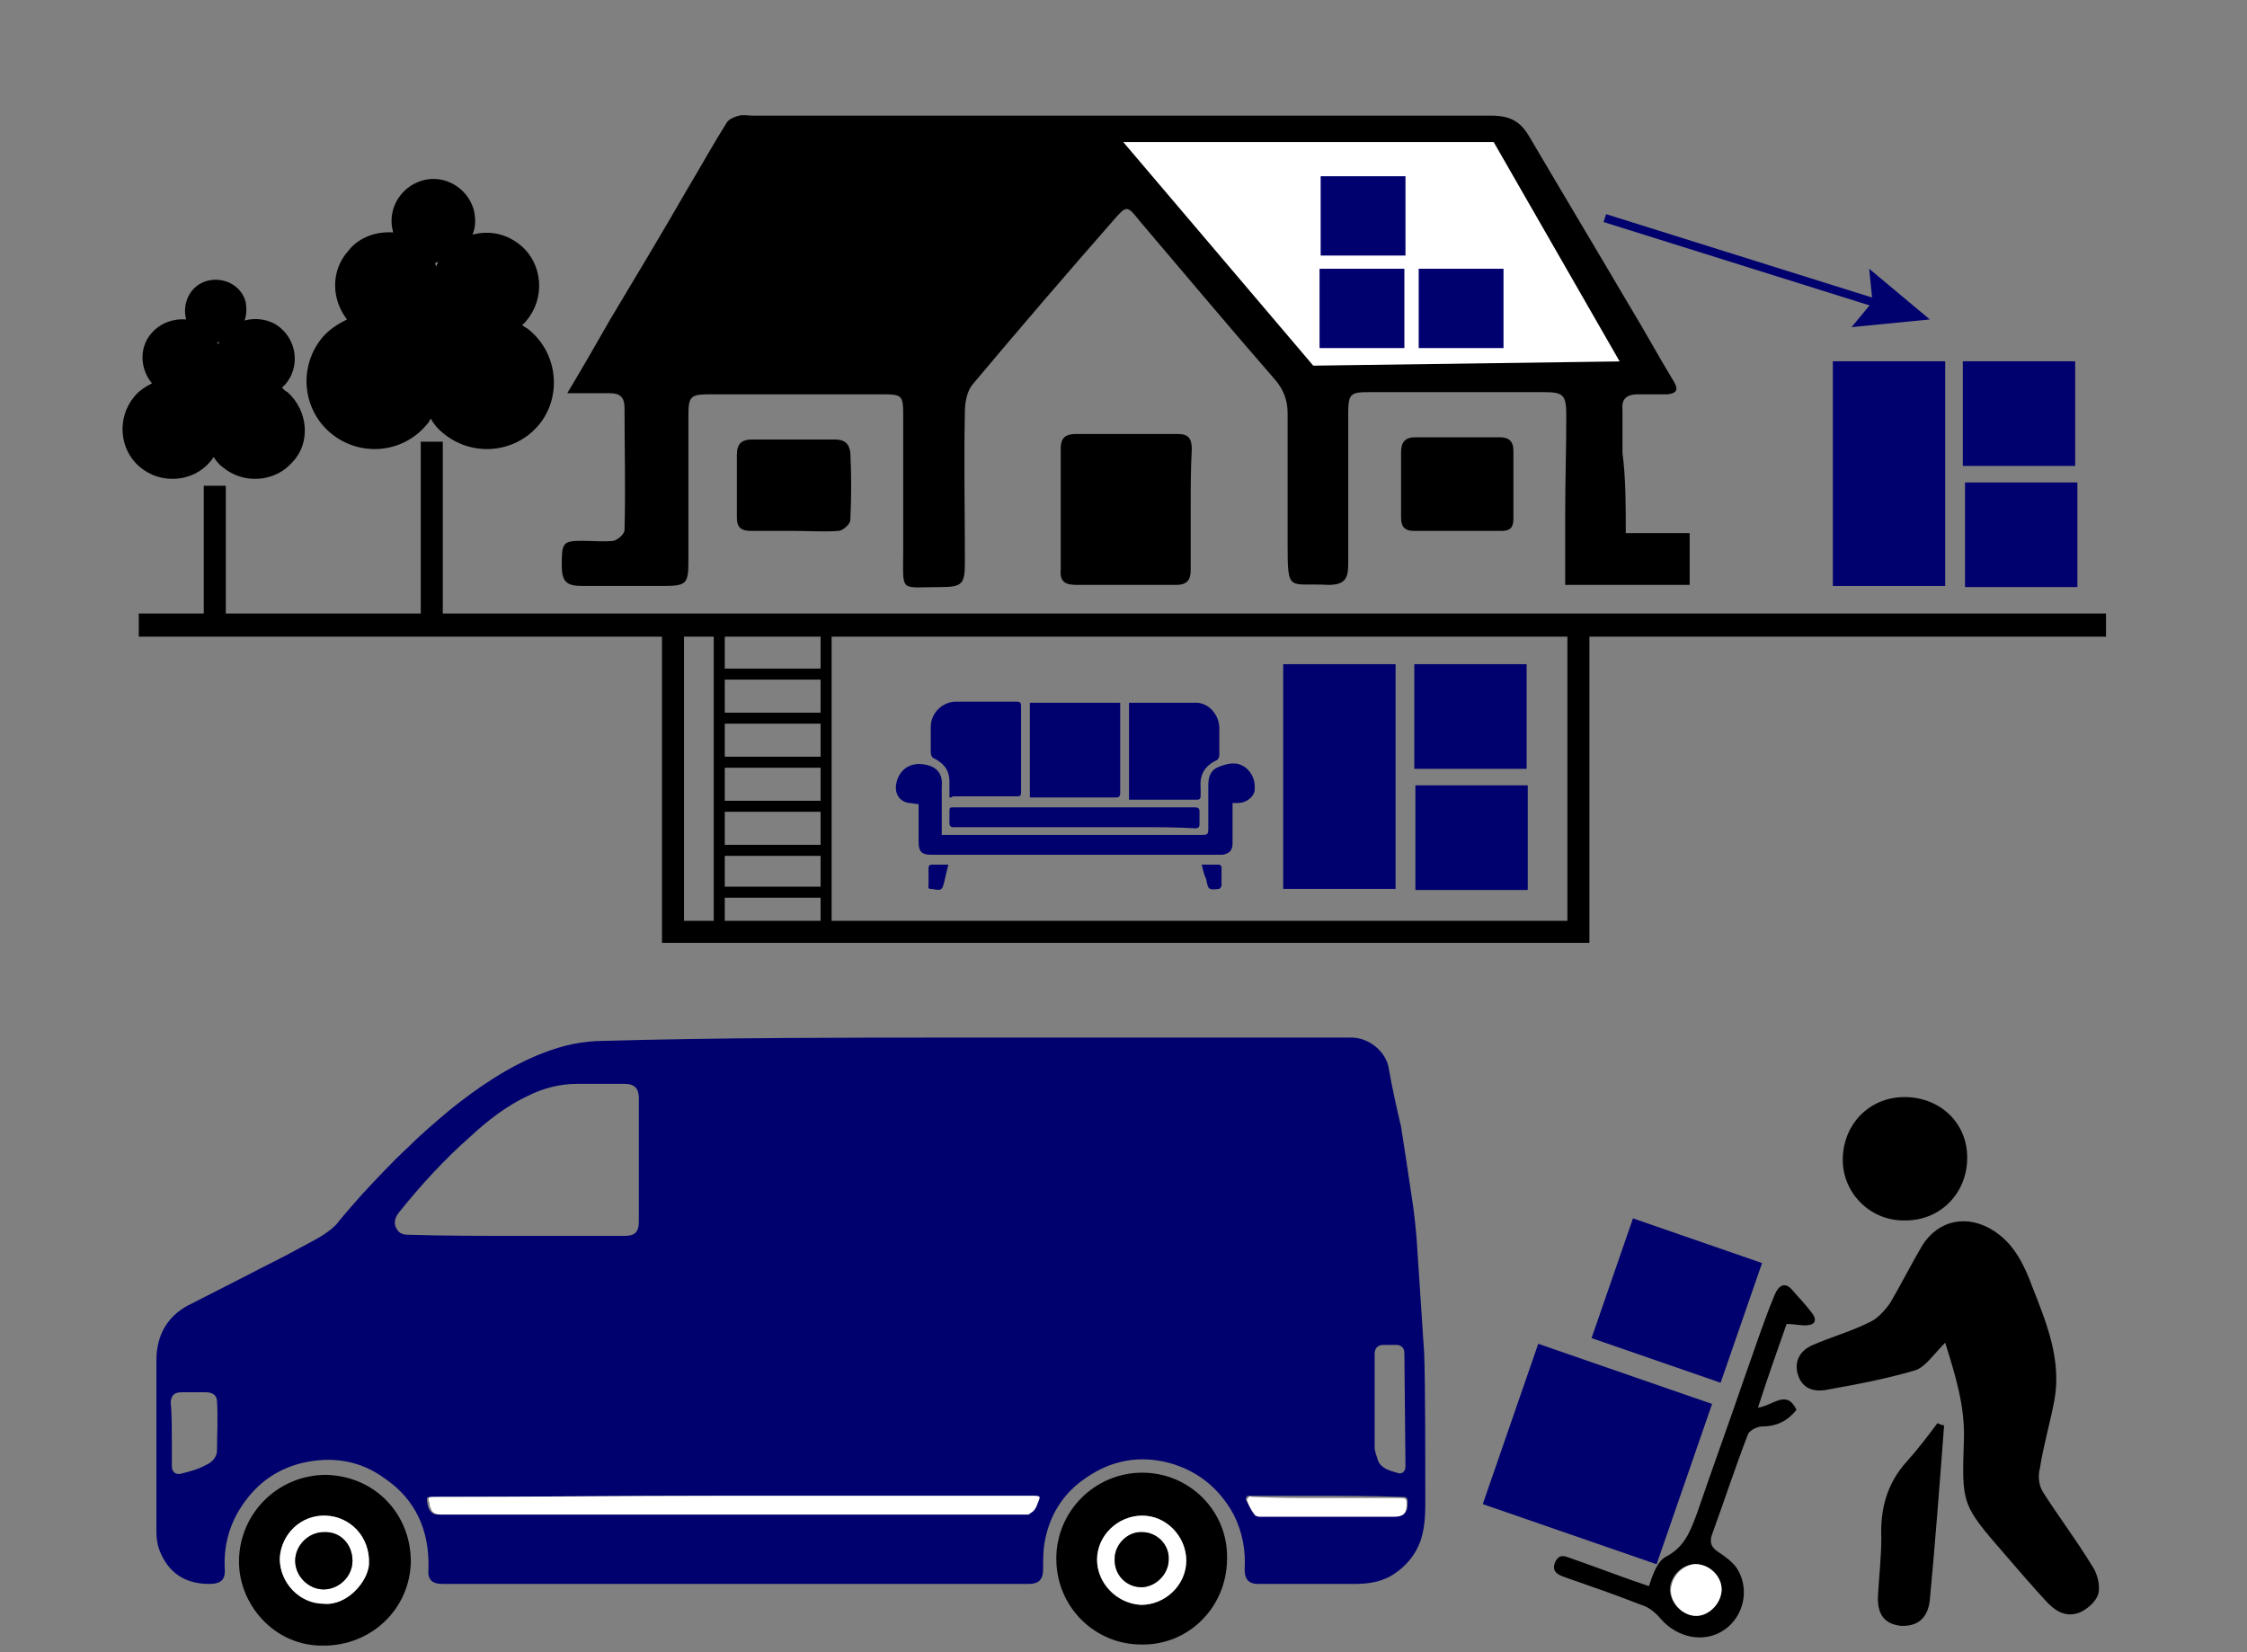 <?xml version="1.0" encoding="utf-8"?>
<!-- Generator: Adobe Illustrator 23.0.3, SVG Export Plug-In . SVG Version: 6.00 Build 0)  -->
<svg version="1.1" id="Vrstva_1" xmlns="http://www.w3.org/2000/svg" xmlns:xlink="http://www.w3.org/1999/xlink" x="0px" y="0px"
	 viewBox="0 0 204 150" style="enable-background:new 0 0 204 150;" xml:space="preserve">
<rect x="0" y="0" width="204" height="150" fill="#808080" stroke="none"/>
<style type="text/css">
	.st0{fill:#FFFFFF;}
	.st1{fill:#00006E;}
	.st2{fill:none;stroke:#000000;stroke-width:2;stroke-miterlimit:10;}
	.st3{fill:none;stroke:#000000;stroke-miterlimit:10;}
	.st4{fill:none;}
	.st5{fill:none;stroke:#00006E;stroke-width:0.75;stroke-miterlimit:10;}
	.st6{fill:#FFFFFF;stroke:#000000;stroke-miterlimit:10;}
</style>
<path d="M176.6,121.9c0.9,2.9,1.8,5.7,1.7,8.8c-0.2,5.9-0.2,5.9,3.7,10.4c1.2,1.4,2.5,2.9,3.7,4.2c0.8,0.9,1.8,1.6,3.1,1.1
	c0.7-0.3,1.5-1,1.7-1.7c0.2-0.8-0.1-1.9-0.6-2.6c-1.4-2.3-3-4.4-4.4-6.6c-0.4-0.6-0.5-1.5-0.3-2.2c0.3-2,0.9-4,1.3-6.1
	c0.7-3.7-0.7-7.1-2-10.4c-0.7-1.9-1.6-3.8-3.4-5c-2.4-1.6-5.1-1.1-6.6,1.3c-1,1.7-1.9,3.5-2.9,5.2c-0.5,0.7-1.2,1.5-2,1.8
	c-1.6,0.8-3.4,1.3-5,2c-1.2,0.5-1.7,1.5-1.4,2.6s1.1,1.7,2.5,1.5c2.8-0.5,5.5-1,8.2-1.8C174.8,124.1,175.6,122.9,176.6,121.9z"/>
<path d="M151.3,141.3c1.7-0.9,2.2-2.4,2.8-4c1.4-4.1,2.9-8.2,4.3-12.3c0.9-2.5,1.7-5,2.7-7.4c0.4-1,1-1.2,1.6-0.5s1.2,1.3,1.8,2.1
	c0.4,0.5,0.4,1-0.3,1.1c-0.6,0.1-1.2-0.1-2-0.1c-0.8,2.3-1.7,4.8-2.6,7.6c1.4-0.2,2.6-1.7,3.5,0.2c-0.8,1-1.8,1.5-3.1,1.5
	c-0.4,0-1.1,0.3-1.3,0.7c-1.2,3.1-2.2,6.2-3.3,9.2c-0.2,0.7,0,1.1,0.6,1.5s1.3,0.9,1.7,1.5c1.2,1.9,0.6,4.4-1.2,5.6
	c-1.8,1.2-4.2,0.7-5.7-1c-0.5-0.6-1.1-1.1-1.8-1.3c-2.3-0.9-4.6-1.7-6.9-2.5c-0.6-0.2-1.3-0.5-0.9-1.4c0.4-0.8,0.9-0.5,1.5-0.3
	c2.3,0.8,4.6,1.7,7,2.5C150.1,142.8,150.5,141.7,151.3,141.3z M154,146.7c1.2,0,2.3-1.2,2.3-2.4s-1.1-2.3-2.4-2.3
	c-1.2,0-2.3,1.1-2.3,2.4C151.7,145.6,152.8,146.7,154,146.7z"/>
<path d="M172.9,99.6c-3.2,0-5.6,2.5-5.6,5.7c0,3.1,2.6,5.6,5.7,5.5c3.2,0,5.6-2.5,5.6-5.7C178.6,101.9,176.1,99.6,172.9,99.6z"/>
<path d="M175.9,129.2c-0.9,1.2-1.8,2.4-2.8,3.5c-1.8,2-2.4,4.3-2.3,6.9c0,1.7-0.2,3.5-0.3,5.2c-0.1,1.8,0.6,2.6,2,2.8
	c1.5,0.1,2.5-0.6,2.7-2.3c0.5-5.3,0.9-10.6,1.3-15.9C176.3,129.4,176.1,129.3,175.9,129.2z"/>
<path class="st0" d="M151.7,144.4c0,1.2,1.1,2.3,2.3,2.3s2.3-1.2,2.3-2.4s-1.1-2.3-2.4-2.3C152.7,142.1,151.7,143.2,151.7,144.4z"/>
<rect x="146.5" y="111.8" transform="matrix(0.327 -0.945 0.945 0.327 -9.063 223.365)" class="st1" width="11.5" height="12.4"/>
<rect x="137.3" y="123.5" transform="matrix(0.327 -0.945 0.945 0.327 -26.987 225.917)" class="st1" width="15.4" height="16.7"/>
<path class="st1" d="M87.4,94.2c10.9,0,19.8,0,30.7,0c1.5,0,3,0,4.6,0s3.2,1.3,3.4,2.9c0.3,1.7,0.7,3.5,1.1,5.2
	c0.3,1.9,0.6,3.9,0.9,5.9c0.3,1.9,0.5,3.7,0.6,5.6c0.2,3,0.4,6,0.6,9.1c0.1,2.6,0.1,10.6,0.1,13.2c0,1,0,1.9-0.2,2.9
	c-0.3,1.6-1.2,2.9-2.5,3.8c-1.1,0.8-2.4,1-3.7,1c-2.8,0-3.5,0-6.3,0c-0.8,0-1.7,0-2.5,0s-1.2-0.4-1.2-1.3c0.1-1.8-0.2-3.4-1-5
	c-1.3-2.4-3.3-4-5.9-4.7c-2.7-0.7-5.2-0.2-7.4,1.3c-2,1.3-3.3,3.2-3.8,5.6c-0.2,0.9-0.2,1.8-0.2,2.8c0,0.9-0.4,1.3-1.3,1.3
	c-5.1,0-10.1,0-15.2,0c-12.7,0-25.4,0-38,0c-1,0-1.4-0.4-1.3-1.4c0.1-3.5-1.2-6.3-4-8.2c-2.2-1.6-4.7-2-7.4-1.4
	c-2.1,0.5-3.8,1.6-5.1,3.3c-1.4,1.8-2.1,3.9-2,6.2c0.1,1.1-0.3,1.5-1.4,1.5c-2.2,0-3.7-1-4.5-3c-0.2-0.5-0.3-1.1-0.3-1.7
	c0-3.4,0-12.2,0-15.6c0-2.4,1.1-4.2,3.3-5.2c1.6-0.8,3.3-1.7,4.9-2.5c1.7-0.9,3.4-1.7,5-2.6c1.1-0.6,2.2-1.1,3.1-2
	c0.8-1,1.6-1.9,2.4-2.8c1.3-1.4,2.7-2.9,4.1-4.2c1.2-1.2,2.5-2.3,3.8-3.4c2.6-2.1,5.4-4,8.5-5.2c1.8-0.7,3.6-1.1,5.5-1.1
	C65.5,94.2,76.5,94.2,87.4,94.2z M46.9,112.2c3.3,0,6.5,0,9.8,0c0.9,0,1.3-0.3,1.3-1.3c0-3.7,0-7.4,0-11.2c0-0.9-0.4-1.3-1.3-1.3
	c-1.4,0-2.8,0-4.3,0c-1.6,0-3.1,0.4-4.5,1.1c-1.9,0.9-3.6,2.2-5.1,3.6c-2.4,2.1-4.6,4.5-6.6,7c-0.4,0.5-0.5,1.1-0.1,1.6
	c0.3,0.4,0.7,0.4,1.1,0.4C40.3,112.2,43.6,112.2,46.9,112.2z M67.5,137.5c8.4,0,16.9,0,25.3,0c0.1,0,0.3,0,0.4,0
	c0.2-0.1,0.3-0.2,0.4-0.3c0.2-0.2,0.3-0.5,0.4-0.7c0.3-0.7,0.3-0.7-0.5-0.7c-9.5,0-19,0-28.5,0c-8.6,0-17.1,0.1-25.7,0.1
	c-0.6,0-0.6,0-0.5,0.6c0,0.1,0.1,0.3,0.1,0.4c0.2,0.4,0.4,0.6,0.9,0.6c1.1,0,2.2,0,3.3,0C51.4,137.5,59.4,137.5,67.5,137.5z
	 M119.4,135.8L119.4,135.8c-2.6,0-3.2,0-5.8,0c-0.1,0-0.3,0-0.3,0c-0.1,0-0.2,0.2-0.2,0.3c0.2,0.4,0.4,0.9,0.7,1.3
	c0.1,0.1,0.3,0.2,0.4,0.2c4.8,0,7.6,0,12.5,0c0.8,0,1.1-0.3,1.1-1.1c0-0.6-0.1-0.6-0.6-0.6C124.5,135.8,122,135.8,119.4,135.8z
	 M15.6,130.8L15.6,130.8c0,0.8,0,1.5,0,2.3c0,0.5,0.3,0.8,0.8,0.7c0.8-0.2,1.6-0.4,2.3-0.8c0.5-0.2,1-0.7,1-1.3c0-1.1,0.1-3.3,0-4.5
	c0-0.5-0.4-0.8-1-0.8c-0.7,0-1.5,0-2.2,0c-0.7,0-1,0.3-1,1C15.6,128.2,15.6,130,15.6,130.8z M124.8,124.4c0,0.5,0,6.5,0,7
	c0,0.4,0.2,0.8,0.3,1.2c0.3,0.7,1,0.9,1.7,1.1c0.5,0.2,0.8-0.1,0.8-0.6c0-1.6-0.1-8.7-0.1-10.3c0-0.4-0.3-0.7-0.7-0.7
	c-0.4,0-0.8,0-1.2,0c-0.5,0-0.8,0.3-0.8,0.8C124.8,123.4,124.8,123.9,124.8,124.4z"/>
<path d="M29.4,149.4c-4.5,0.1-7.8-3.8-7.7-7.8c0.1-4.3,3.6-7.7,7.9-7.7c4.4,0.1,7.7,3.5,7.7,7.9C37.2,146.1,33.7,149.4,29.4,149.4z
	 M29.4,145.6c2.1,0.2,4-2,4.1-3.6c0.1-2.5-1.7-4.3-3.9-4.4c-2.2-0.1-4.1,1.7-4.2,3.9C25.4,143.7,27.2,145.6,29.4,145.6z"/>
<path d="M103.6,149.3c-4.2,0-7.7-3.4-7.7-7.8c0-4.3,3.5-7.8,7.8-7.8s7.8,3.5,7.7,7.8C111.4,145.9,107.9,149.4,103.6,149.3z
	 M99.6,141.6c0,2.2,1.8,4,4,4.1c2.2,0,4-1.8,4.1-4c0-2.2-1.8-4.1-4-4.1S99.6,139.4,99.6,141.6z"/>
<path class="st0" d="M67.5,137.5c-8.1,0-16.2,0-24.2,0c-1.1,0-2.2,0-3.3,0c-0.5,0-0.8-0.2-0.9-0.6c-0.1-0.1-0.1-0.3-0.1-0.4
	c-0.2-0.6-0.1-0.6,0.5-0.6c8.6,0,17.1-0.1,25.7-0.1c9.5,0,19,0,28.5,0c0.8,0,0.8,0,0.5,0.7c-0.1,0.3-0.2,0.5-0.4,0.7
	c-0.1,0.1-0.3,0.2-0.4,0.3c-0.1,0-0.3,0-0.4,0C84.4,137.5,76,137.5,67.5,137.5z"/>
<path class="st0" d="M119.5,136c2.5,0,5.1,0,7.6,0c0.6,0,0.6,0.1,0.6,0.6c0,0.8-0.3,1.1-1.1,1.1c-4.8,0-7.5,0-12.3,0
	c-0.1,0-0.4-0.1-0.4-0.2c-0.3-0.4-0.5-0.8-0.7-1.3c0-0.1,0.1-0.2,0.2-0.3s0.2,0,0.3,0C116.4,136,117,136,119.5,136L119.5,136z"/>
<path class="st0" d="M29.4,145.6c-2.2,0-4-1.9-4-4.1c0.1-2.2,1.9-4,4.2-3.9c2.2,0.1,4,1.9,3.9,4.4C33.4,143.6,31.5,145.8,29.4,145.6
	z M32,141.7c0-1.5-1.1-2.6-2.6-2.6c-1.4,0-2.6,1.2-2.6,2.6c0,1.4,1.2,2.6,2.6,2.6C30.9,144.2,32,143.1,32,141.7z"/>
<path class="st0" d="M99.6,141.6c0-2.2,1.9-4,4.1-4s4,1.9,4,4.1c0,2.2-1.9,4-4.1,4C101.4,145.6,99.6,143.7,99.6,141.6z M106.1,141.6
	c0-1.3-1.1-2.5-2.4-2.5s-2.5,1.1-2.5,2.4c0,1.4,1.1,2.5,2.4,2.6C104.9,144.1,106.1,143,106.1,141.6z"/>
<path d="M32,141.7c0,1.4-1.2,2.6-2.6,2.6s-2.6-1.2-2.6-2.6c0-1.4,1.2-2.6,2.6-2.6C30.9,139,32,140.2,32,141.7z"/>
<path d="M106.1,141.6c0,1.3-1.2,2.5-2.5,2.5c-1.4,0-2.5-1.2-2.4-2.6c0-1.3,1.2-2.5,2.5-2.4C105.1,139.1,106.2,140.3,106.1,141.6z"/>
<title>Kreslicí plátno 2 kopie</title>
<path d="M147.6,48.4c1.9,0,3.8,0,5.8,0c0,1.6,0,3.1,0,4.7c-3.7,0-7.4,0-11.3,0c0-2.1,0-4.2,0-6.3c0-3,0.1-6.1,0.1-9.1
	c0-1.9-0.3-2.1-2.1-2.1c-5.2,0-10.4,0-15.7,0c-1.8,0-2,0.1-2,2c0,4.6,0,9.1,0,13.7c0,1.3-0.4,1.8-1.8,1.8c-3.6-0.2-3.7,0.8-3.7-3.7
	c0-4,0-7.9,0-11.9c0-1.2-0.4-2.2-1.2-3.1c-4.1-4.7-8.2-9.6-12.2-14.3c-1.2-1.5-1.2-1.5-2.5,0c-4.3,4.9-8.5,9.8-12.7,14.8
	c-0.5,0.6-0.7,1.6-0.7,2.5c-0.1,4.5,0,9,0,13.6c0,2-0.2,2.3-2.2,2.3c-3.8,0-3.4,0.6-3.4-3.4c0-4.1,0-8.1,0-12.2
	c0-1.8-0.1-1.9-1.9-1.9c-5.2,0-10.4,0-15.7,0c-1.7,0-1.9,0.2-1.9,1.9c0,4.4,0,8.9,0,13.3c0,2-0.2,2.2-2.3,2.2c-2.4,0-4.8,0-7.3,0
	c-1.5,0-1.9-0.4-1.9-1.9c0-2,0.1-2.2,1.8-2.2c1,0,2,0.1,2.9,0c0.4-0.1,1-0.6,1-1c0.1-3.7,0-7.4,0-11.1c0-0.9-0.4-1.3-1.3-1.3
	c-1.2,0-2.3,0-3.9,0c1.5-2.5,2.7-4.6,3.9-6.7c2.4-4,4.8-8,7.1-12c1.2-2,2.3-4,3.5-5.9c0.2-0.3,0.7-0.5,1.1-0.6s0.8,0,1.3,0
	c22.3,0,44.7,0,67,0c1.8,0,2.7,0.6,3.5,2c3,5.1,6,10.1,9,15.2c1.4,2.3,2.7,4.7,4.1,7c0.4,0.7,0.2,1-0.6,1.1c-0.9,0-1.8,0-2.7,0
	c-1,0-1.5,0.4-1.4,1.4c0,1.3,0,2.6,0,3.9C147.6,43.4,147.6,45.8,147.6,48.4z"/>
<path d="M191.2,55.7c0,0.7,0,1.4,0,2.1c-59.6,0-119,0-178.6,0c0-0.7,0-1.3,0-2.1C72.1,55.7,131.6,55.7,191.2,55.7z"/>
<path d="M108.1,46.2c0,1.9,0,3.7,0,5.6c0,0.9-0.4,1.3-1.3,1.3c-3,0-6.1,0-9.1,0c-1,0-1.5-0.3-1.4-1.4c0-3.7,0-7.4,0-11
	c0-1,0.5-1.3,1.4-1.3c3.1,0,6.2,0,9.2,0c1,0,1.3,0.4,1.3,1.4C108.1,42.6,108.1,44.4,108.1,46.2L108.1,46.2z"/>
<path d="M72.1,48.2c-1.3,0-2.6,0-3.9,0c-0.9,0-1.3-0.3-1.3-1.2c0-1.9,0-3.8,0-5.7c0-1,0.4-1.4,1.4-1.4c2.5,0,5,0,7.5,0
	c0.9,0,1.3,0.4,1.4,1.2c0.1,2,0.1,4.1,0,6.1c0,0.4-0.7,1-1.1,1C74.8,48.3,73.4,48.2,72.1,48.2L72.1,48.2z"/>
<path d="M132.3,48.2c-1.3,0-2.6,0-3.9,0c-0.8,0-1.2-0.3-1.2-1.2c0-2,0-3.9,0-5.9c0-0.9,0.3-1.4,1.3-1.4c2.6,0,5.1,0,7.7,0
	c0.8,0,1.2,0.4,1.2,1.2c0,2.1,0,4.1,0,6.2c0,0.8-0.3,1.1-1.1,1.1C135,48.2,133.7,48.2,132.3,48.2L132.3,48.2z"/>
<polyline class="st2" points="61.1,56.3 61.1,84.6 143.3,84.6 143.3,56.3 "/>
<line class="st2" x1="19.5" y1="56.1" x2="19.5" y2="44.1"/>
<path d="M26.1,35.6c-0.2-0.1-0.3-0.2-0.5-0.4c0.1-0.1,0.2-0.2,0.3-0.3c1.3-1.5,1.1-3.8-0.4-5.1c-0.9-0.8-2.2-1-3.3-0.7
	c0.2-0.5,0.2-1.1,0.1-1.7c-0.4-1.5-2-2.3-3.5-1.9s-2.3,2-1.9,3.5l0,0c-1.1-0.1-2.3,0.3-3.1,1.2c-1.2,1.3-1.1,3.3,0,4.6
	c-0.6,0.3-1.2,0.7-1.6,1.2c-1.6,1.9-1.4,4.8,0.5,6.4c1.9,1.6,4.8,1.4,6.4-0.5c0.1-0.1,0.2-0.3,0.3-0.4c0.2,0.3,0.5,0.7,0.8,0.9
	c1.9,1.6,4.8,1.4,6.4-0.5C28.2,40.2,28,37.3,26.1,35.6z M19.9,31c0,0.1-0.1,0.2-0.1,0.3c0-0.1-0.1-0.2-0.1-0.2
	C19.8,31.1,19.9,31,19.9,31z"/>
<line class="st2" x1="39.2" y1="56.2" x2="39.2" y2="40.1"/>
<path d="M48.1,30c-0.2-0.2-0.5-0.3-0.7-0.5c0.1-0.1,0.3-0.2,0.4-0.4c1.7-2,1.5-5.1-0.5-6.8c-1.3-1.1-2.9-1.4-4.4-1
	c0.3-0.7,0.3-1.5,0.1-2.3c-0.6-2-2.7-3.2-4.7-2.6c-2,0.6-3.2,2.7-2.6,4.7l0,0c-1.5-0.1-3.1,0.4-4.1,1.7c-1.6,1.8-1.5,4.4-0.1,6.2
	c-0.8,0.4-1.6,0.9-2.2,1.6c-2.2,2.6-1.9,6.5,0.7,8.7s6.5,1.9,8.7-0.7c0.2-0.2,0.3-0.4,0.4-0.6c0.3,0.5,0.6,0.9,1.1,1.3
	c2.6,2.2,6.5,1.9,8.7-0.7C51,36.1,50.7,32.2,48.1,30z M39.8,23.8c-0.1,0.1-0.1,0.2-0.2,0.4c0-0.1-0.1-0.2-0.1-0.3
	C39.6,23.8,39.7,23.8,39.8,23.8z"/>
<rect x="116.5" y="60.3" class="st1" width="10.2" height="20.4"/>
<rect x="128.5" y="71.3" class="st1" width="10.2" height="9.5"/>
<rect x="128.4" y="60.3" class="st1" width="10.2" height="9.5"/>
<g>
	<path class="st1" d="M83.4,73c-0.3,0-0.6-0.1-0.9-0.1c-1.1-0.2-1.3-1.2-1.1-1.9c0.3-1.2,1.3-1.8,2.5-1.6c1.3,0.2,1.7,1,1.6,2
		c0,1.4,0,2.9,0,4.4c0.1,0,0.3,0,0.4,0c7.8,0,15.6,0,23.3,0c0.4,0,0.5-0.1,0.5-0.5c0-1.3,0-2.7,0-4c0-0.8,0.2-1.4,1-1.7
		c0.8-0.3,1.6-0.5,2.4,0.1c0.6,0.5,0.9,1.2,0.8,2.1c-0.1,0.6-0.8,1.1-1.5,1.1c-0.1,0-0.3,0-0.5,0c0,0.2,0,0.3,0,0.4
		c0,1.1,0,2.2,0,3.3c0,0.6-0.3,0.9-0.9,1c-0.2,0-0.3,0-0.5,0c-4.3,0-8.5,0-12.8,0c-2.7,0-5.4,0-8.2,0c-1.7,0-3.3,0-5,0
		c-0.8,0-1.1-0.3-1.1-1.1c0-1.1,0-2.1,0-3.2C83.4,73.3,83.4,73.2,83.4,73z"/>
	<path class="st1" d="M93.5,63.8c2.7,0,5.5,0,8.2,0c0,0.2,0,0.3,0,0.4c0,2.6,0,5.2,0,7.8c0,0.3-0.1,0.4-0.4,0.4c-2.5,0-4.9,0-7.4,0
		c-0.1,0-0.2,0-0.4,0C93.5,69.6,93.5,66.7,93.5,63.8z"/>
	<path class="st1" d="M102.5,63.8c1.3,0,2.6,0,3.9,0c0.7,0,1.4,0,2,0c1.3-0.1,2.3,1.1,2.3,2.3c0,0.8,0,1.6,0,2.5
		c0,0.1-0.1,0.3-0.2,0.4c-1.1,0.5-1.6,1.3-1.5,2.5c0,0.3,0,0.5,0,0.8c0,0.2-0.1,0.3-0.3,0.3c-2,0-4.1,0-6.2,0
		C102.5,69.6,102.5,66.7,102.5,63.8z"/>
	<path class="st1" d="M86.2,72.4c0-0.5,0-0.9,0-1.4c0-1-0.4-1.6-1.3-2.1c-0.3-0.1-0.4-0.3-0.4-0.7c0-0.7,0-1.5,0-2.2
		c0-1.3,1.1-2.3,2.3-2.3c1.8,0,3.7,0,5.5,0c0.3,0,0.4,0.1,0.4,0.4c0,2.6,0,5.2,0,7.8c0,0.2,0,0.4-0.3,0.4c-2,0-3.9,0-5.9,0
		C86.4,72.4,86.3,72.4,86.2,72.4z"/>
	<path class="st1" d="M103.5,75.1c-1.5,0-3.1,0-4.6,0c-2.2,0-4.4,0-6.5,0c-1.9,0-3.8,0-5.8,0c-0.3,0-0.4-0.1-0.4-0.4
		c0-0.4,0-0.8,0-1.1c0-0.3,0.1-0.3,0.3-0.3h0.1c3.7,0,7.4,0,11.1,0c3.6,0,7.2,0,10.8,0c0.3,0,0.4,0.1,0.4,0.4c0,0.4,0,0.7,0,1.1
		c0,0.3-0.1,0.4-0.4,0.4C106.9,75.1,105.2,75.1,103.5,75.1z"/>
	<path class="st1" d="M109.1,78.5c0.6,0,1.1,0,1.6,0c0.1,0,0.2,0.2,0.2,0.2c0,0.6,0,1.1,0,1.7c0,0.1-0.1,0.2-0.2,0.3l0,0
		c-1,0.1-1,0.1-1.2-0.9C109.3,79.4,109.2,78.9,109.1,78.5z"/>
	<path class="st1" d="M86.1,78.5c-0.2,0.7-0.3,1.4-0.5,2c-0.2,0.5-0.7,0.2-1.1,0.2c-0.3,0-0.2-0.2-0.2-0.4c0-0.5,0-1,0-1.5
		c0-0.2,0.1-0.3,0.3-0.3C85.1,78.5,85.6,78.5,86.1,78.5z"/>
</g>
<path class="st3" d="M65.6,84.2H75V56.8h-9.7v27.4C65.3,84.2,65.3,84.2,65.6,84.2z"/>
<line class="st3" x1="65.6" y1="81" x2="74.6" y2="81"/>
<line class="st3" x1="65.6" y1="77.2" x2="74.6" y2="77.2"/>
<line class="st3" x1="65.6" y1="73.2" x2="74.6" y2="73.2"/>
<line class="st3" x1="65.6" y1="69.2" x2="74.6" y2="69.2"/>
<line class="st3" x1="65.6" y1="65.2" x2="74.6" y2="65.2"/>
<line class="st3" x1="65.6" y1="61.2" x2="74.6" y2="61.2"/>
<rect x="166.4" y="32.8" class="st1" width="10.2" height="20.4"/>
<rect x="178.4" y="43.8" class="st1" width="10.2" height="9.5"/>
<rect x="178.2" y="32.8" class="st1" width="10.2" height="9.5"/>
<g>
	<line class="st4" x1="145.7" y1="19.8" x2="175.2" y2="29"/>
	<g>
		<line class="st5" x1="145.7" y1="19.8" x2="170.9" y2="27.7"/>
		<g>
			<polygon class="st1" points="168.1,29.7 170,27.4 169.7,24.4 175.2,29 			"/>
		</g>
	</g>
</g>
<polygon class="st6" points="135.9,12.4 100.9,12.4 119,33.7 147.9,33.3 "/>
<rect x="128.8" y="24.4" class="st1" width="7.7" height="7.2"/>
<rect x="119.8" y="24.4" class="st1" width="7.7" height="7.2"/>
<rect x="119.9" y="16" class="st1" width="7.7" height="7.2"/>
</svg>

